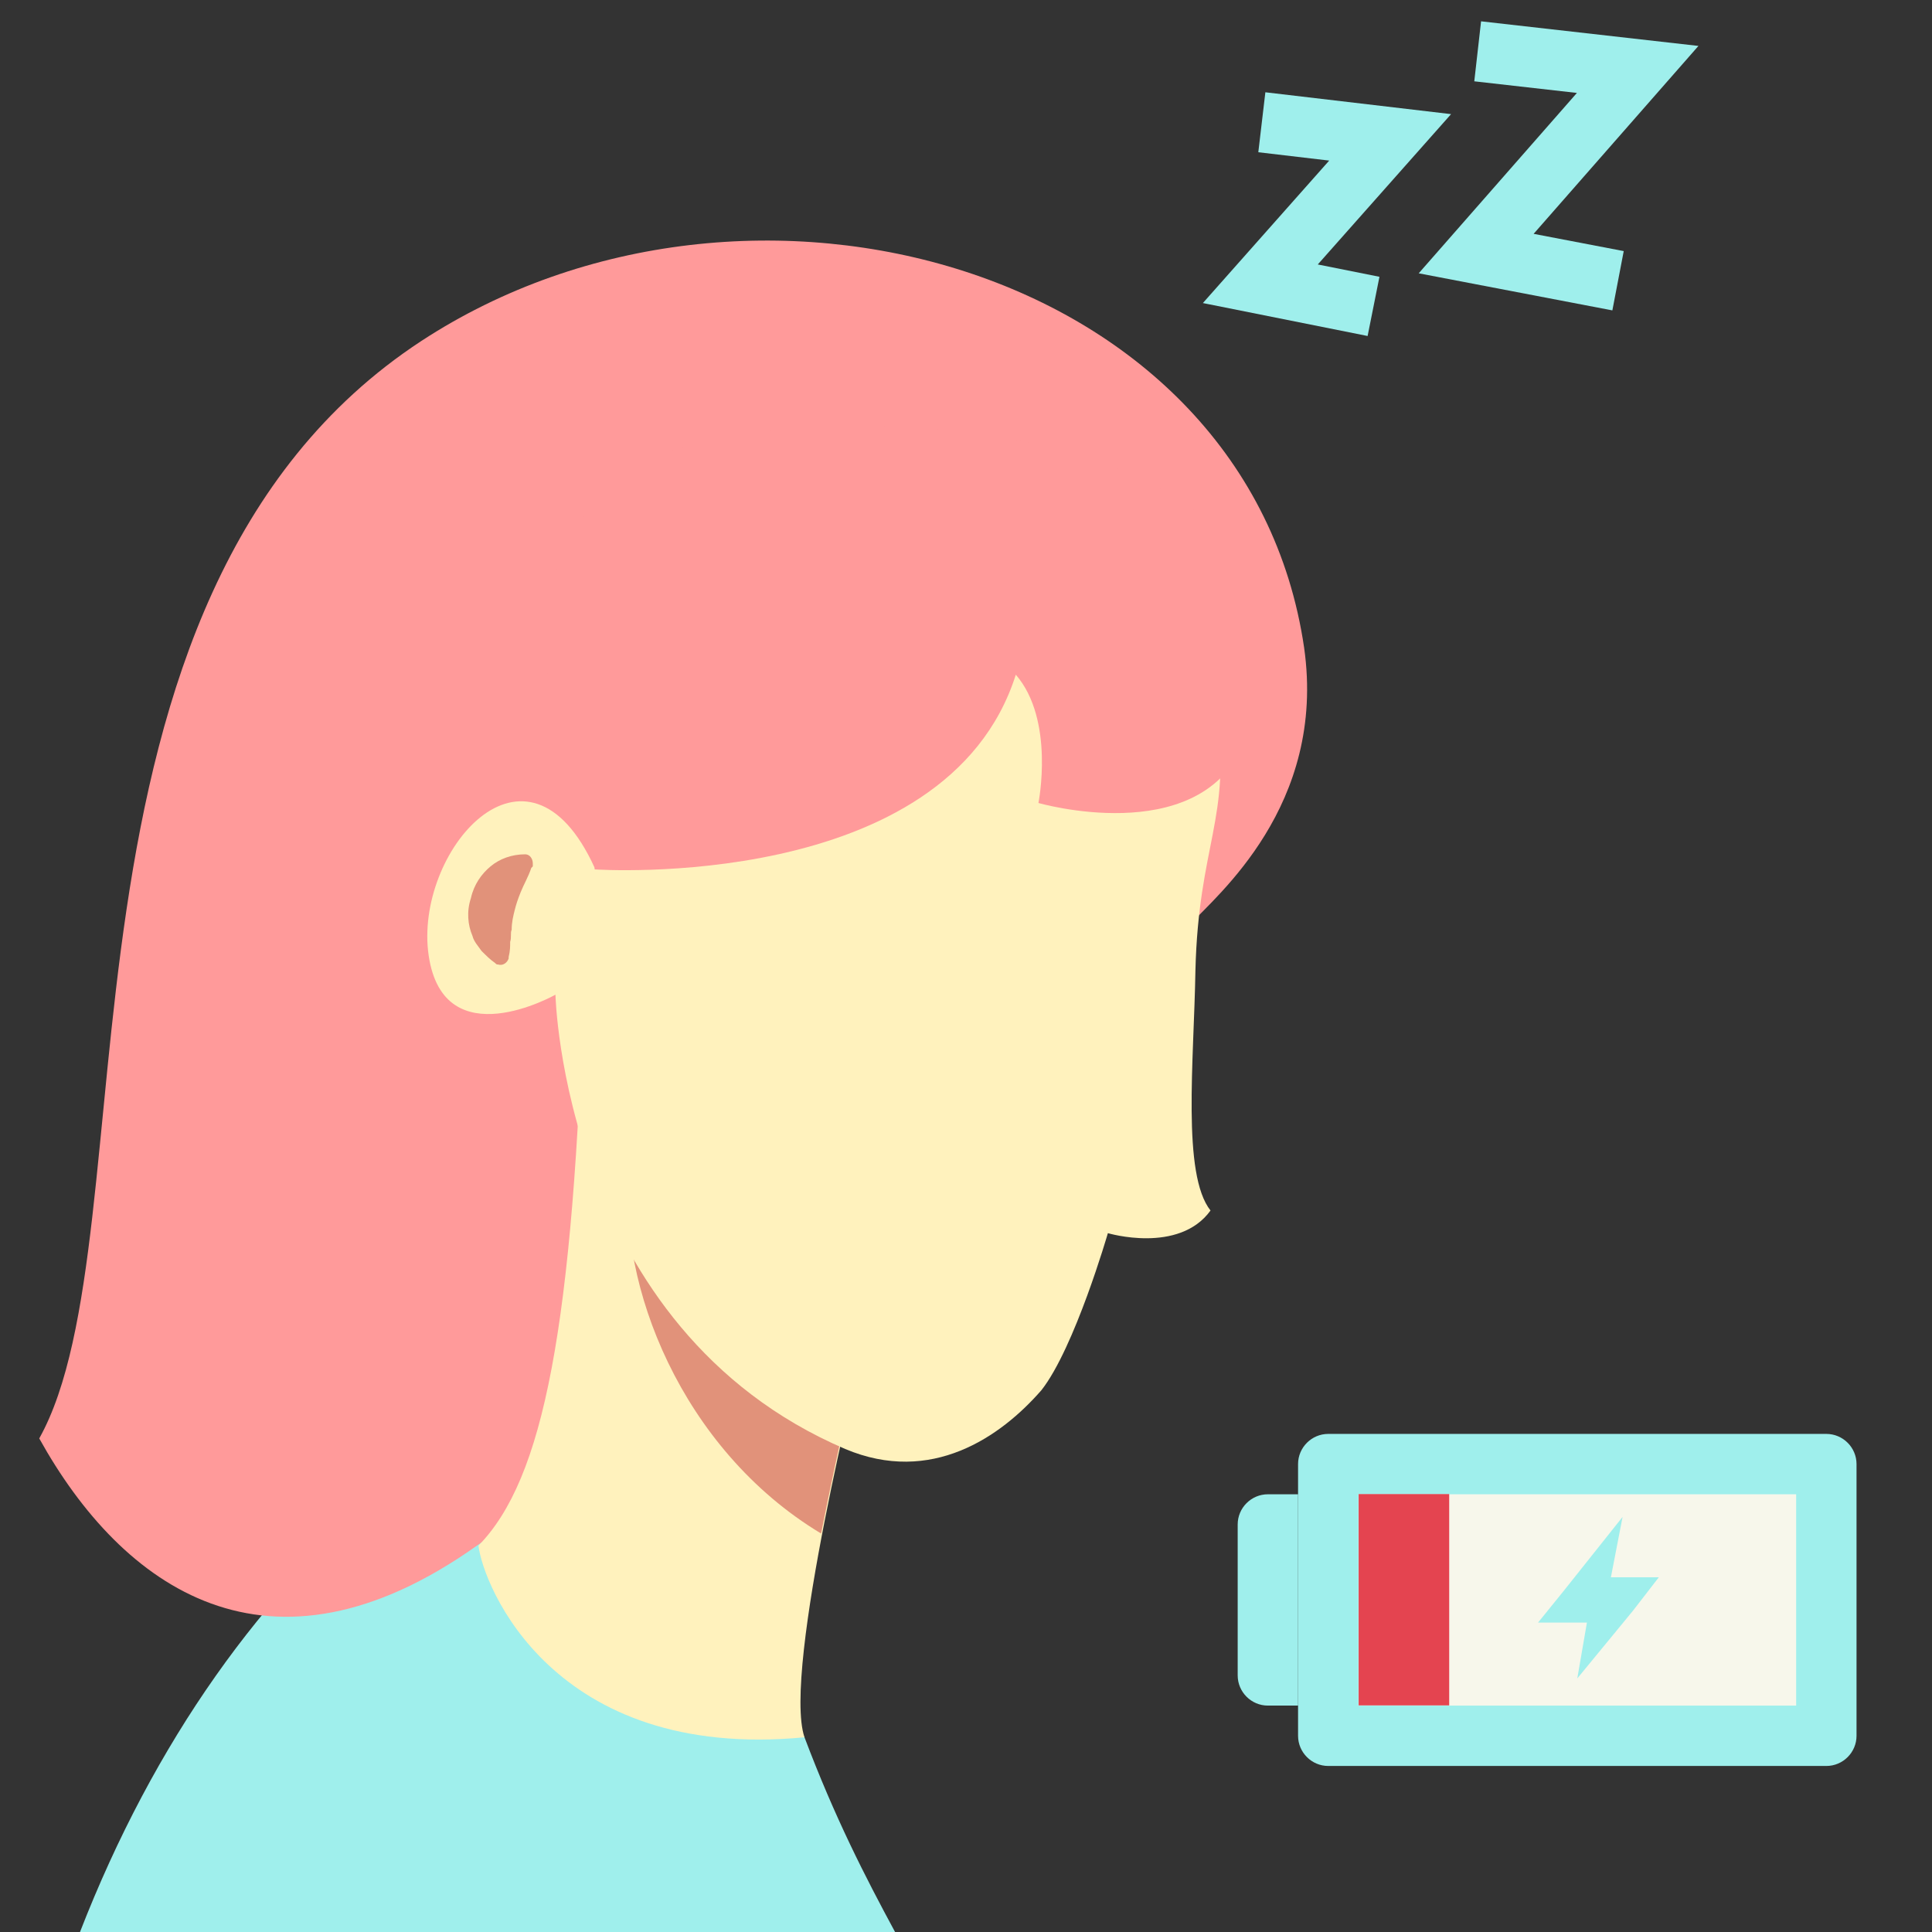 <svg id="Layer_1" style="enable-background:new 0 0 128 128;" version="1.1" viewBox="0 0 128 128" xml:space="preserve" xmlns="http://www.w3.org/2000/svg" xmlns:xlink="http://www.w3.org/1999/xlink"><rect x="0" y="0" width="128" height="128" fill="#333333" stroke="none"/><style type="text/css">
	.st0{fill:#F7F7EB;}
	.st1{fill:#FFC298;}
	.st2{fill:#E1927A;}
	.st3{fill:#DC5240;}
	.st4{fill:#892E1D;}
	.st5{fill:#AA4628;}
	.st6{fill:#6F1E14;}
	.st7{fill:#2C0412;}
	.st8{fill:#A4D877;}
	.st9{fill:#2AC06F;}
	.st10{fill:#F54045;}
	.st11{fill:#A91B35;}
	.st12{fill:#2652E4;}
	.st13{fill:#BDE5EC;}
	.st14{fill:#172A91;}
	.st15{fill:#F9A73D;}
	.st16{fill:#D25C2B;}
	.st17{fill:#812F4B;}
	.st18{fill:#3B0B1B;}
	.st19{fill:#FA9A31;}
	.st20{fill:#DC5F36;}
	.st21{fill:#BEECBD;}
	.st22{fill:#26E490;}
	.st23{fill:#10916A;}
	.st24{fill:#ECC6C3;}
	.st25{fill:#E44450;}
	.st26{fill:none;stroke:#E44450;stroke-width:2;stroke-linecap:round;stroke-miterlimit:10;}
	.st27{fill:none;stroke:#ECC6C3;stroke-width:4;stroke-linecap:round;stroke-miterlimit:10;}
	.st28{fill:url(#SVGID_1_);}
	.st29{fill:none;stroke:#BDE5EC;stroke-width:14;stroke-linecap:round;stroke-linejoin:round;stroke-miterlimit:10;}
	.st30{fill:none;stroke:#FFFFFF;stroke-width:6;stroke-linecap:round;stroke-miterlimit:10;}
	.st31{fill:none;stroke:#E44450;stroke-width:6;stroke-miterlimit:10;}
	.st32{fill:url(#SVGID_2_);}
	.st33{fill:none;stroke:#E44450;stroke-width:4;stroke-miterlimit:10;stroke-dasharray:6,4;}
	.st34{fill:none;stroke:#BDE5EC;stroke-width:4;stroke-miterlimit:10;}
	.st35{fill:url(#SVGID_3_);}
	.st36{fill:none;stroke:#FFFFFF;stroke-width:2;stroke-linecap:round;stroke-miterlimit:10;}
	.st37{fill:#FFFFFF;}
	.st38{opacity:0.5;}
	.st39{fill:none;stroke:#E1927A;stroke-width:10;stroke-linecap:round;stroke-miterlimit:10;}
	.st40{fill:#C1705D;}
	.st41{fill:none;stroke:#E1927A;stroke-width:2.837;stroke-linecap:round;stroke-miterlimit:10;}
</style><path d="M59.3,128c-2-3.7-4-7.6-6-12.9L31.9,95.3l-5.7,2.9c-8.8,7.1-16,17.2-20.9,29.8H59.3z" fill="#9fefec" opacity="1" original-fill="#bde5ec"></path><path d="M86.4,42.9c1.5,10.5-5.9,16.5-7.5,18.3C77.3,63,47.8,75.8,45.1,86.5c-2.7,10.7-0.5,12-0.5,12s-7.4,0-13,3.9  c-13.8,9.8-23.5,2.8-29-7.1C10.2,81.7,2,39.6,27.9,22.6C49.6,8.4,82.7,17.7,86.4,42.9z" fill="#ff9a9a" opacity="1" original-fill="#892e1d"></path><path d="M57.1,89.7c0,0-5.3,21-3.8,25.4C36.6,116.7,32,105,31.7,102.4C36,98,38,88,38.7,64.7  C57,78.3,57.1,89.7,57.1,89.7z" fill="#fff2bd" opacity="1" original-fill="#ffc298"></path><path d="M41.7,77.6C40.9,85,45.1,96,54.4,101.6c1.2-6.1,2.6-11.9,2.6-11.9S42.1,73.8,41.7,77.6z" fill="#e1927a" opacity="1" original-fill="#e1927a"></path><path d="M80.6,47.4c1,6.7-1.2,8.6-1.4,16.9c-0.1,6-0.9,13.5,1,15.9c-2.1,2.9-6.8,1.5-6.8,1.5s-2.2,7.6-4.4,10.4  c-2.7,3.1-7.3,6.3-13,3.9c-18.7-8-19.2-30.1-19.2-30.1s-7.4,4.2-8.4-2.6s6.5-15.7,11-5.8c2.9-10,12.8-12.4,19.4-14.7  C76.3,36.7,79.5,40.7,80.6,47.4z" fill="#fff2bd" opacity="1" original-fill="#ffc298"></path><path d="M37.7,49.9c1.2,2.6,1.7,7.7,1.7,7.7s23.3,1.6,27.9-12.9c2.6,3,1.5,8.5,1.5,8.5s10.4,3,13.5-3.7  c10.5-23.3-32.9-24-40.6-18.3S36,46.2,37.7,49.9z" fill="#ff9a9a" opacity="1" original-fill="#892e1d"></path><g><path d="M35.2,57.5c-0.2,0.6-0.5,1.1-0.7,1.6c-0.2,0.5-0.3,0.8-0.4,1.2c-0.1,0.4-0.2,0.8-0.2,1.3   c-0.1,0.2,0,0.5-0.1,0.8c0,0.3,0,0.6-0.1,1l0,0.1c-0.1,0.3-0.4,0.5-0.7,0.4c-0.1,0-0.1,0-0.2-0.1c-0.3-0.2-0.6-0.5-0.9-0.8   c-0.2-0.3-0.5-0.6-0.6-1c-0.3-0.7-0.4-1.6-0.1-2.5c0.2-0.9,0.7-1.6,1.3-2.1c0.6-0.5,1.4-0.8,2.3-0.8c0.3,0,0.5,0.3,0.5,0.6   c0,0.1,0,0.1,0,0.2L35.2,57.5z" fill="#e1927a" opacity="1" original-fill="#e1927a"></path></g><polyline points="83.6,8.1 92.1,9.1 83.5,18.8 91,20.3 " stroke="#9fefec" stroke-width="4px" stroke-linecap="butt" original-stroke="#bde5ec" fill="none"></polyline><polyline points="97.9,3.4 108.5,4.6 97.8,16.8 107.2,18.6 " stroke="#9fefec" stroke-width="4px" stroke-linecap="butt" original-stroke="#bde5ec" fill="none"></polyline><g><path d="M121,117H88c-1.1,0-2-0.9-2-2V97c0-1.1,0.9-2,2-2h33c1.1,0,2,0.9,2,2v18C123,116.1,122.1,117,121,117z" fill="#9fefec" opacity="1" original-fill="#bde5ec"></path><rect height="29" transform="matrix(-1.836970e-16 1 -1 -1.836970e-16 210.5 1.5)" width="14" x="97.5" y="91.5" fill="#f7f7eb" opacity="1" original-fill="#f7f7eb"></rect><rect height="6" transform="matrix(-1.836970e-16 1 -1 -1.836970e-16 199.013 12.987)" width="14" x="86" y="103" fill="#e44450" opacity="1" original-fill="#e44450"></rect><path d="M84,113h2V99h-2c-1.1,0-2,0.9-2,2v10C82,112.1,82.9,113,84,113z" fill="#9fefec" opacity="1" original-fill="#bde5ec"></path></g><g><polygon points="107.5,100.5 106.3,106.7 105,104.5 106.8,104.5 109.9,104.5 108.2,106.7 104.5,111.2 105.5,105.4    106.8,107.5 105,107.5 101.9,107.5 103.6,105.4  " fill="#9fefec" opacity="1" original-fill="#bde5ec"></polygon></g></svg>
